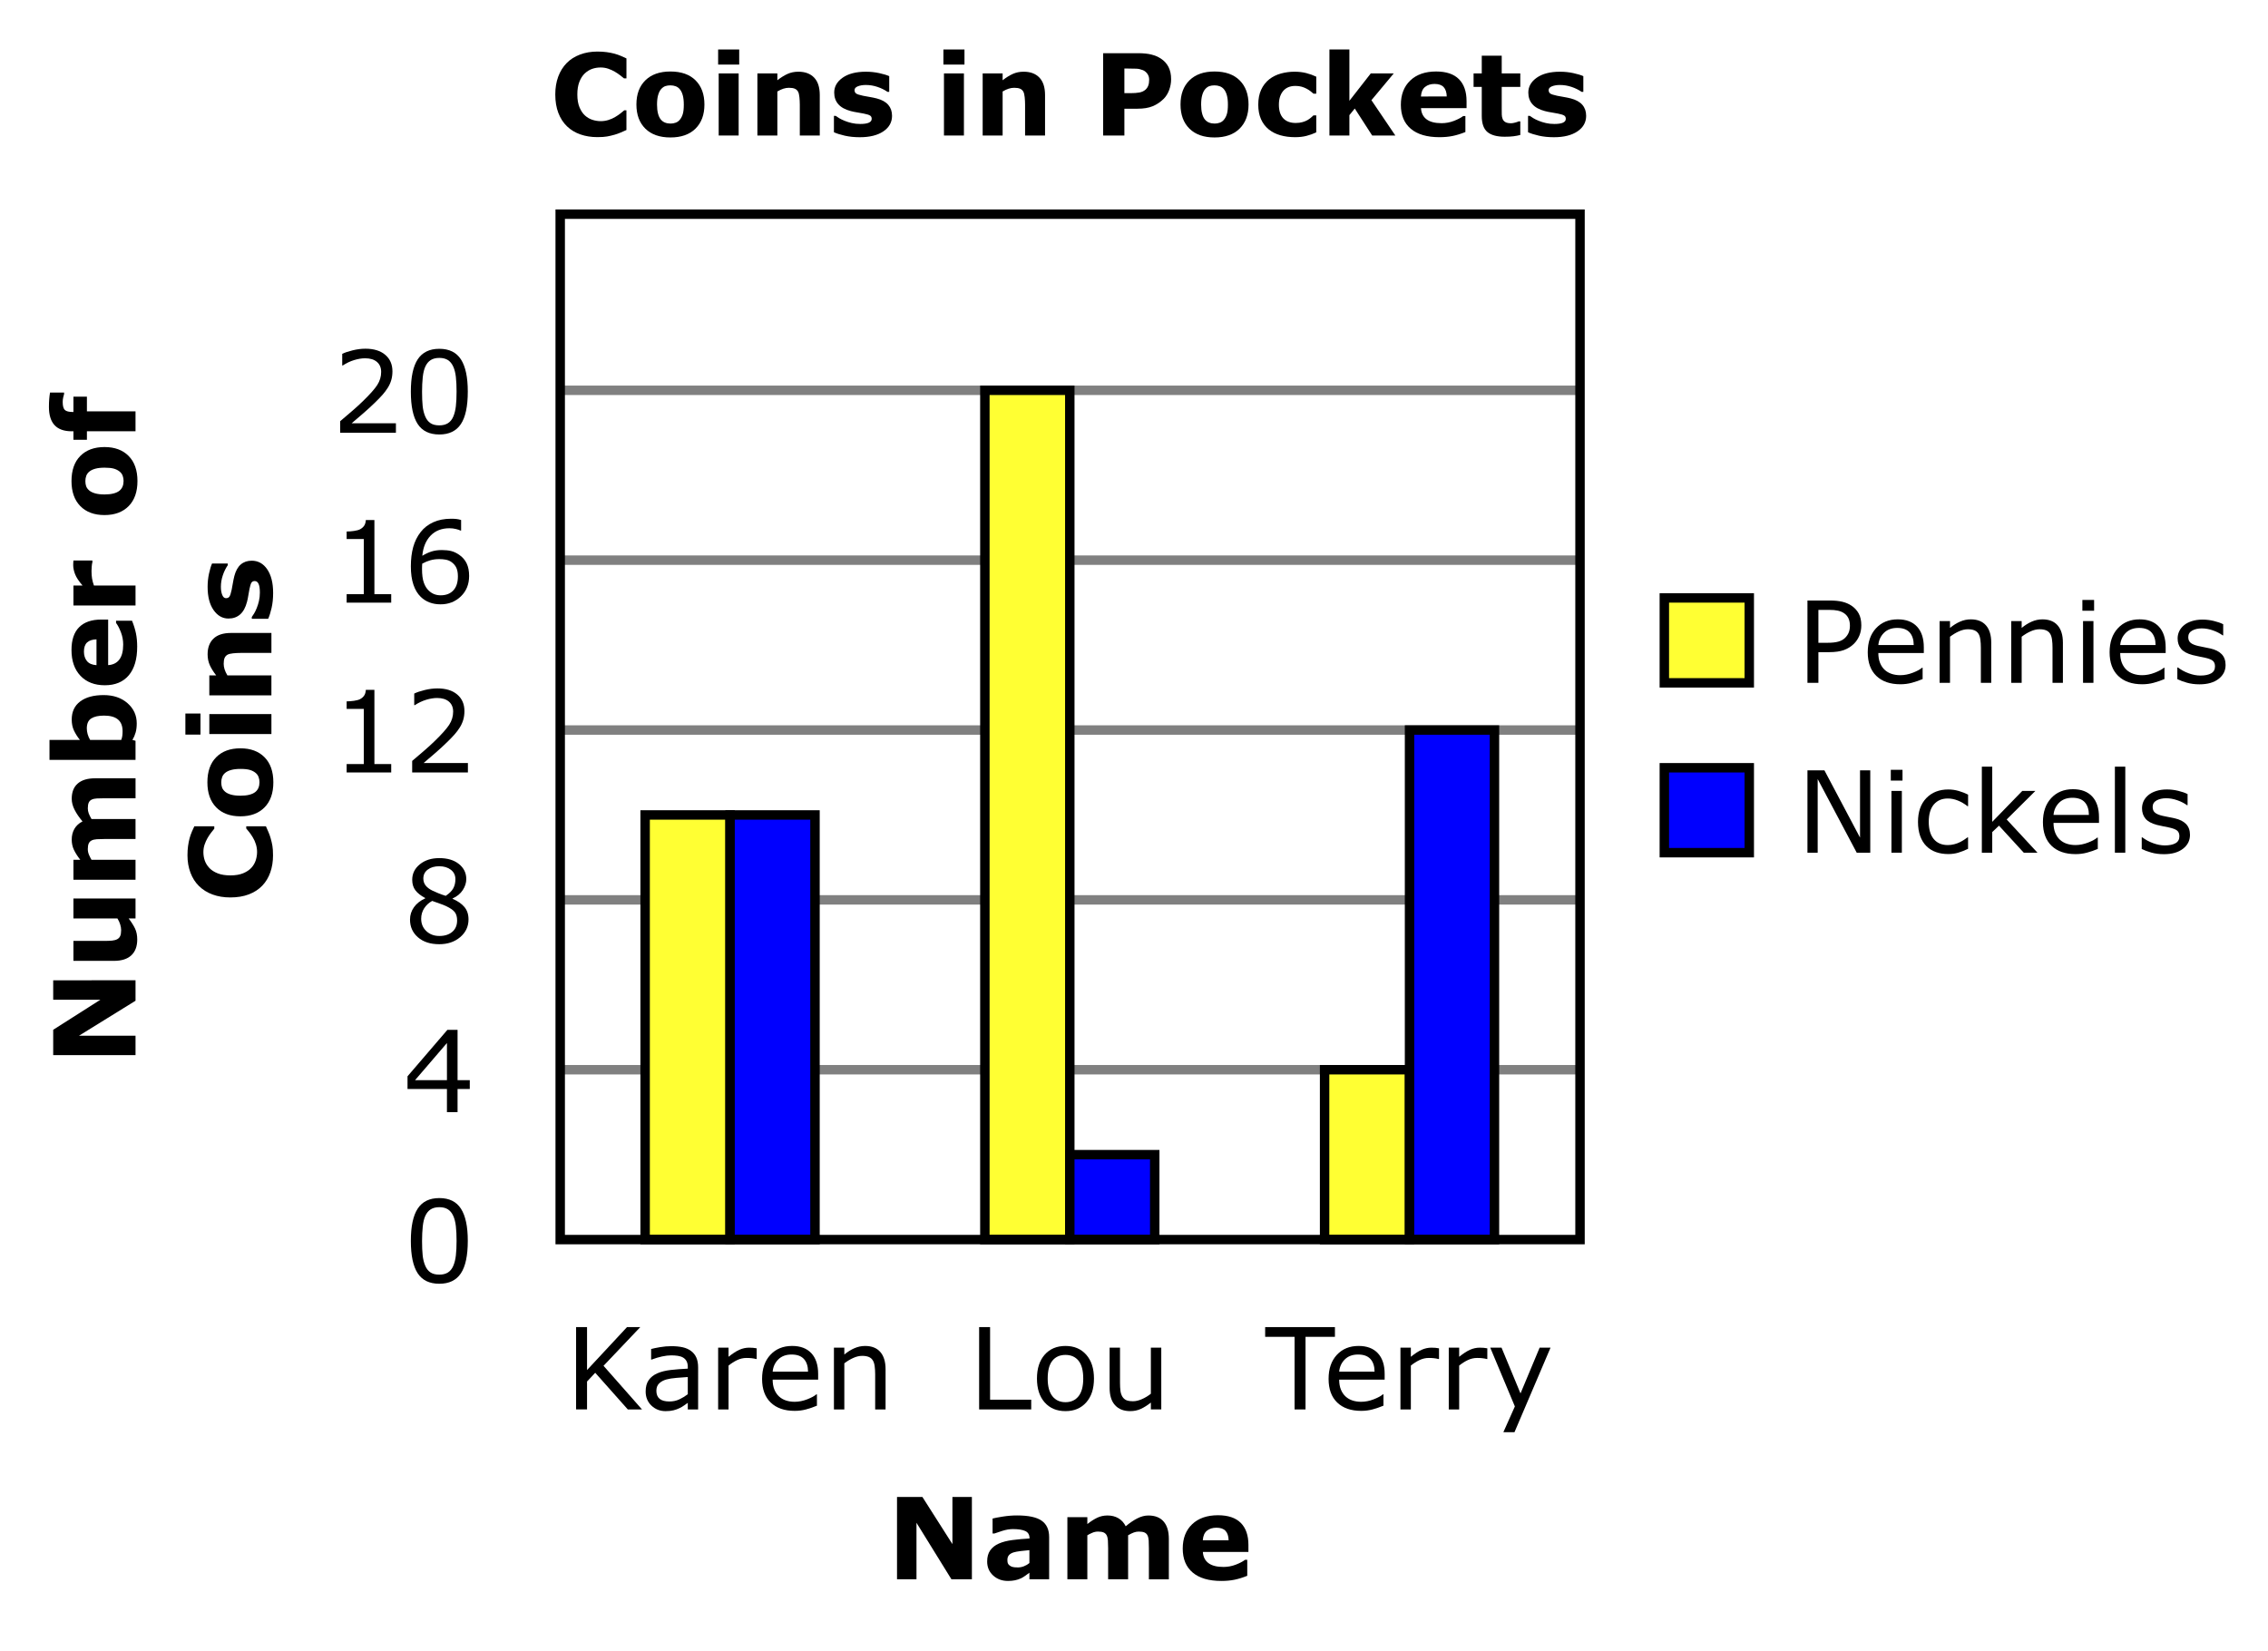 <?xml version="1.0" encoding="utf-8"?>
<!-- Generator: Adobe Illustrator 16.0.4, SVG Export Plug-In . SVG Version: 6.00 Build 0)  -->
<!DOCTYPE svg PUBLIC "-//W3C//DTD SVG 1.1//EN" "http://www.w3.org/Graphics/SVG/1.1/DTD/svg11.dtd">
<svg version="1.1" id="Layer_1" xmlns="http://www.w3.org/2000/svg" xmlns:xlink="http://www.w3.org/1999/xlink" x="0px" y="0px"
	 width="320.458px" height="233.346px" viewBox="0 0 320.458 233.346" enable-background="new 0 0 320.458 233.346"
	 xml:space="preserve">
<rect y="0" fill="#FFFFFF" width="320.458" height="233.346"/>
<line fill="none" stroke="#808080" stroke-width="1.333" x1="79.154" y1="151.157" x2="223.249" y2="151.157"/>
<line fill="none" stroke="#808080" stroke-width="1.333" x1="79.154" y1="127.156" x2="223.249" y2="127.156"/>
<line fill="none" stroke="#808080" stroke-width="1.333" x1="79.154" y1="103.156" x2="223.161" y2="103.156"/>
<line fill="none" stroke="#808080" stroke-width="1.333" x1="79.154" y1="79.153" x2="223.161" y2="79.153"/>
<line fill="none" stroke="#808080" stroke-width="1.333" x1="79.154" y1="55.152" x2="223.161" y2="55.152"/>
<g>
	<path d="M55.941,61.151h-7.876v-1.633c0.547-0.469,1.096-0.938,1.645-1.406c0.55-0.469,1.062-0.935,1.535-1.397
		c1.001-0.969,1.686-1.738,2.056-2.309c0.369-0.57,0.555-1.188,0.555-1.849c0-0.604-0.199-1.077-0.598-1.418
		c-0.398-0.342-0.955-0.512-1.669-0.512c-0.474,0-0.986,0.083-1.539,0.25c-0.552,0.166-1.091,0.422-1.617,0.766h-0.078v-1.641
		c0.37-0.184,0.863-0.351,1.48-0.5c0.617-0.151,1.215-0.228,1.793-0.228c1.193,0,2.128,0.287,2.806,0.863
		c0.677,0.575,1.016,1.355,1.016,2.34c0,0.442-0.057,0.855-0.168,1.238c-0.112,0.383-0.277,0.746-0.496,1.09
		c-0.203,0.323-0.441,0.642-0.715,0.953c-0.274,0.312-0.605,0.659-0.996,1.039c-0.558,0.547-1.133,1.077-1.728,1.59
		c-0.594,0.514-1.148,0.988-1.664,1.426h6.259L55.941,61.151L55.941,61.151z"/>
	<path d="M66.097,55.331c0,2.089-0.327,3.621-0.98,4.598c-0.653,0.978-1.668,1.465-3.043,1.465c-1.396,0-2.415-0.494-3.059-1.483
		s-0.965-2.512-0.965-4.562c0-2.066,0.325-3.595,0.977-4.582c0.652-0.987,1.667-1.479,3.047-1.479c1.396,0,2.415,0.501,3.059,1.504
		S66.097,53.304,66.097,55.331z M64.042,58.877c0.183-0.422,0.306-0.918,0.371-1.488s0.098-1.257,0.098-2.059
		c0-0.792-0.032-1.479-0.098-2.062s-0.191-1.078-0.379-1.483c-0.183-0.401-0.431-0.703-0.746-0.906s-0.72-0.305-1.215-0.305
		c-0.489,0-0.895,0.102-1.215,0.305c-0.32,0.203-0.574,0.51-0.762,0.922c-0.177,0.386-0.298,0.888-0.363,1.508
		s-0.098,1.3-0.098,2.039c0,0.812,0.028,1.492,0.086,2.039c0.058,0.547,0.18,1.036,0.367,1.469c0.172,0.406,0.415,0.718,0.73,0.931
		c0.315,0.214,0.733,0.319,1.254,0.319c0.489,0,0.896-0.102,1.219-0.305C63.614,59.597,63.866,59.29,64.042,58.877z"/>
	<path d="M55.277,85.152h-6.298v-1.188h2.422v-7.797h-2.422v-1.062c0.328,0,0.68-0.026,1.055-0.082
		c0.375-0.055,0.659-0.135,0.852-0.237c0.24-0.132,0.429-0.296,0.566-0.496c0.139-0.201,0.218-0.472,0.239-0.81h1.211v10.484h2.375
		V85.152z"/>
	<path d="M66.285,81.378c0,1.183-0.39,2.146-1.168,2.895c-0.778,0.748-1.733,1.121-2.863,1.121c-0.573,0-1.094-0.088-1.562-0.266
		c-0.469-0.177-0.883-0.439-1.242-0.789c-0.448-0.432-0.793-1.005-1.035-1.719s-0.363-1.573-0.363-2.578
		c0-1.031,0.11-1.945,0.332-2.742c0.221-0.797,0.574-1.505,1.059-2.125c0.458-0.589,1.05-1.049,1.773-1.379
		c0.724-0.331,1.567-0.496,2.531-0.496c0.308,0,0.565,0.013,0.773,0.039c0.208,0.025,0.419,0.072,0.633,0.141v1.492h-0.078
		c-0.146-0.078-0.366-0.152-0.66-0.223c-0.294-0.071-0.595-0.105-0.902-0.105c-1.12,0-2.013,0.351-2.68,1.051
		s-1.055,1.647-1.164,2.841c0.438-0.267,0.868-0.469,1.293-0.605c0.425-0.137,0.915-0.207,1.473-0.207
		c0.495,0,0.931,0.046,1.309,0.137c0.378,0.092,0.765,0.274,1.16,0.552c0.458,0.316,0.804,0.719,1.035,1.203
		C66.17,80.098,66.285,80.686,66.285,81.378z M64.699,81.441c0-0.483-0.071-0.886-0.215-1.203c-0.144-0.316-0.379-0.594-0.707-0.827
		c-0.239-0.167-0.505-0.276-0.797-0.328c-0.292-0.053-0.597-0.078-0.914-0.078c-0.442,0-0.854,0.052-1.234,0.156
		c-0.38,0.104-0.771,0.266-1.172,0.483c-0.011,0.114-0.019,0.227-0.023,0.332c-0.004,0.106-0.008,0.241-0.008,0.402
		c0,0.823,0.085,1.473,0.254,1.949c0.169,0.476,0.402,0.854,0.699,1.129c0.239,0.229,0.499,0.396,0.777,0.504
		c0.278,0.106,0.582,0.16,0.91,0.16c0.755,0,1.349-0.23,1.781-0.691C64.482,82.968,64.699,82.305,64.699,81.441z"/>
	<path d="M55.277,109.154h-6.298v-1.188h2.422v-7.798h-2.422v-1.062c0.328,0,0.68-0.026,1.055-0.082
		c0.375-0.055,0.659-0.134,0.852-0.237c0.24-0.13,0.429-0.295,0.566-0.496c0.139-0.2,0.218-0.471,0.239-0.81h1.211v10.485h2.375
		V109.154z"/>
	<path d="M66.113,109.154h-7.875v-1.633c0.547-0.469,1.095-0.938,1.645-1.405c0.55-0.469,1.062-0.937,1.535-1.398
		c1-0.97,1.685-1.739,2.055-2.31c0.37-0.571,0.555-1.187,0.555-1.849c0-0.604-0.199-1.076-0.598-1.418
		c-0.398-0.341-0.954-0.512-1.668-0.512c-0.474,0-0.987,0.084-1.539,0.25c-0.552,0.167-1.092,0.422-1.617,0.766h-0.078v-1.641
		c0.369-0.182,0.863-0.349,1.48-0.5c0.617-0.15,1.215-0.228,1.793-0.228c1.192,0,2.128,0.288,2.805,0.863
		c0.677,0.576,1.016,1.355,1.016,2.34c0,0.443-0.056,0.855-0.168,1.238c-0.112,0.383-0.277,0.746-0.496,1.09
		c-0.203,0.323-0.441,0.642-0.715,0.953c-0.274,0.312-0.605,0.659-0.996,1.04c-0.558,0.547-1.133,1.076-1.727,1.59
		c-0.594,0.513-1.148,0.988-1.664,1.426h6.258L66.113,109.154L66.113,109.154z"/>
	<path d="M66.199,129.913c0,1.005-0.392,1.841-1.176,2.508c-0.784,0.666-1.77,1-2.957,1c-1.261,0-2.265-0.326-3.012-0.978
		c-0.748-0.65-1.121-1.483-1.121-2.5c0-0.646,0.188-1.229,0.562-1.755c0.375-0.522,0.903-0.938,1.586-1.246v-0.047
		c-0.625-0.333-1.088-0.696-1.387-1.094c-0.3-0.396-0.449-0.891-0.449-1.484c0-0.875,0.359-1.604,1.078-2.188
		c0.719-0.583,1.633-0.875,2.742-0.875c1.161,0,2.089,0.279,2.781,0.836c0.692,0.558,1.039,1.266,1.039,2.125
		c0,0.526-0.164,1.043-0.492,1.551s-0.81,0.905-1.445,1.191v0.047c0.729,0.312,1.286,0.698,1.672,1.156
		C66.006,128.621,66.199,129.204,66.199,129.913z M64.589,130.061c0-0.479-0.105-0.862-0.316-1.151s-0.624-0.58-1.238-0.872
		c-0.245-0.114-0.513-0.222-0.805-0.32s-0.68-0.236-1.164-0.414c-0.469,0.256-0.845,0.603-1.129,1.04
		c-0.284,0.438-0.426,0.932-0.426,1.484c0,0.703,0.242,1.282,0.727,1.741c0.484,0.458,1.099,0.688,1.844,0.688
		c0.761,0,1.368-0.195,1.824-0.586C64.362,131.281,64.589,130.743,64.589,130.061z M64.347,124.232c0-0.557-0.215-1.001-0.645-1.332
		c-0.43-0.33-0.978-0.496-1.645-0.496c-0.656,0-1.194,0.156-1.613,0.47c-0.419,0.312-0.629,0.733-0.629,1.266
		c0,0.375,0.105,0.699,0.316,0.973c0.211,0.274,0.53,0.519,0.957,0.73c0.192,0.094,0.47,0.217,0.832,0.367
		c0.362,0.15,0.715,0.275,1.059,0.375c0.516-0.344,0.872-0.7,1.07-1.07C64.249,125.144,64.347,124.716,64.347,124.232z"/>
	<path d="M66.378,153.882h-1.727v3.273h-1.5v-3.273h-5.57v-1.797l5.633-6.562h1.438v7.109h1.727L66.378,153.882L66.378,153.882z
		 M63.152,152.632v-5.25l-4.508,5.25H63.152z"/>
	<path d="M66.097,175.336c0,2.089-0.327,3.621-0.98,4.598c-0.653,0.978-1.668,1.465-3.043,1.465c-1.396,0-2.415-0.493-3.059-1.483
		c-0.644-0.989-0.965-2.512-0.965-4.562c0-2.066,0.325-3.595,0.977-4.582c0.652-0.986,1.667-1.479,3.047-1.479
		c1.396,0,2.415,0.501,3.059,1.504S66.097,173.31,66.097,175.336z M64.042,178.883c0.183-0.422,0.306-0.918,0.371-1.488
		c0.065-0.569,0.098-1.257,0.098-2.059c0-0.792-0.032-1.479-0.098-2.062s-0.191-1.078-0.379-1.483
		c-0.183-0.401-0.431-0.703-0.746-0.906s-0.72-0.305-1.215-0.305c-0.489,0-0.895,0.102-1.215,0.305
		c-0.32,0.203-0.574,0.51-0.762,0.922c-0.177,0.386-0.298,0.888-0.363,1.508s-0.098,1.301-0.098,2.039
		c0,0.812,0.028,1.492,0.086,2.039c0.058,0.547,0.18,1.036,0.367,1.469c0.172,0.406,0.415,0.718,0.73,0.931
		c0.315,0.214,0.733,0.319,1.254,0.319c0.489,0,0.896-0.102,1.219-0.305C63.614,179.603,63.866,179.295,64.042,178.883z"/>
</g>
<g>
	<path d="M84.398,19.376c-0.865,0-1.663-0.127-2.395-0.383c-0.731-0.256-1.36-0.636-1.887-1.142
		c-0.526-0.505-0.934-1.135-1.223-1.891s-0.434-1.628-0.434-2.618c0-0.922,0.138-1.758,0.414-2.508s0.677-1.394,1.203-1.93
		c0.505-0.517,1.132-0.914,1.879-1.195c0.748-0.281,1.564-0.422,2.45-0.422c0.489,0,0.931,0.026,1.324,0.082
		c0.393,0.055,0.756,0.126,1.09,0.215c0.349,0.099,0.666,0.209,0.949,0.332c0.283,0.123,0.533,0.235,0.746,0.34v2.82H88.17
		c-0.146-0.124-0.33-0.272-0.551-0.443c-0.221-0.171-0.473-0.339-0.754-0.505c-0.287-0.166-0.597-0.306-0.93-0.42
		s-0.69-0.171-1.07-0.171c-0.422,0-0.823,0.065-1.203,0.198c-0.38,0.134-0.732,0.354-1.055,0.659
		c-0.308,0.296-0.556,0.688-0.747,1.178c-0.19,0.487-0.285,1.08-0.285,1.776c0,0.729,0.103,1.336,0.309,1.825
		c0.206,0.489,0.465,0.873,0.778,1.154c0.317,0.286,0.672,0.489,1.062,0.611c0.39,0.122,0.776,0.184,1.156,0.184
		c0.364,0,0.725-0.055,1.082-0.163c0.356-0.109,0.686-0.257,0.988-0.443c0.255-0.149,0.492-0.311,0.711-0.481
		c0.219-0.171,0.398-0.319,0.539-0.443h0.312v2.781c-0.292,0.13-0.57,0.252-0.836,0.367c-0.266,0.114-0.544,0.213-0.836,0.297
		c-0.38,0.108-0.737,0.192-1.07,0.25C85.44,19.347,84.981,19.376,84.398,19.376z"/>
	<path d="M99.532,14.767c0,1.442-0.42,2.58-1.262,3.41c-0.841,0.831-2.022,1.246-3.543,1.246s-2.702-0.416-3.543-1.246
		c-0.841-0.83-1.262-1.968-1.262-3.41c0-1.454,0.423-2.594,1.27-3.422c0.847-0.828,2.025-1.242,3.536-1.242
		c1.531,0,2.715,0.417,3.551,1.25C99.114,12.186,99.532,13.324,99.532,14.767z M96.071,16.899c0.182-0.224,0.319-0.493,0.41-0.809
		s0.137-0.751,0.137-1.309c0-0.517-0.047-0.948-0.141-1.298c-0.094-0.349-0.224-0.627-0.391-0.836
		c-0.167-0.213-0.367-0.363-0.602-0.453c-0.234-0.088-0.487-0.133-0.758-0.133s-0.512,0.037-0.723,0.109
		c-0.211,0.073-0.413,0.219-0.605,0.438c-0.172,0.203-0.309,0.482-0.41,0.836c-0.102,0.354-0.152,0.801-0.152,1.337
		c0,0.479,0.044,0.895,0.133,1.245c0.089,0.353,0.219,0.635,0.391,0.849c0.167,0.203,0.366,0.352,0.598,0.444
		c0.232,0.095,0.497,0.142,0.793,0.142c0.255,0,0.499-0.043,0.73-0.129C95.712,17.247,95.909,17.103,96.071,16.899z"/>
	<path d="M104.446,9.125h-2.977V6.993h2.977V9.125z M104.368,19.149h-2.82v-8.773h2.82V19.149z"/>
	<path d="M115.83,19.149h-2.821v-4.352c0-0.354-0.018-0.708-0.055-1.06c-0.036-0.352-0.099-0.609-0.188-0.776
		c-0.104-0.192-0.256-0.333-0.457-0.422c-0.2-0.088-0.48-0.133-0.84-0.133c-0.255,0-0.514,0.042-0.777,0.125
		c-0.263,0.083-0.548,0.216-0.855,0.397v6.219h-2.82v-8.773h2.82v0.969c0.499-0.391,0.979-0.69,1.439-0.898
		c0.461-0.208,0.972-0.312,1.533-0.312c0.947,0,1.687,0.276,2.22,0.828c0.534,0.552,0.801,1.378,0.801,2.477V19.149z"/>
	<path d="M126.041,16.368c0,0.905-0.406,1.637-1.219,2.19s-1.924,0.832-3.336,0.832c-0.781,0-1.489-0.073-2.125-0.219
		c-0.636-0.146-1.146-0.307-1.531-0.484v-2.312h0.258c0.141,0.099,0.304,0.207,0.488,0.324c0.184,0.116,0.446,0.243,0.785,0.379
		c0.292,0.12,0.622,0.223,0.992,0.309s0.766,0.129,1.188,0.129c0.553,0,0.961-0.061,1.227-0.184s0.398-0.303,0.398-0.543
		c0-0.214-0.078-0.369-0.234-0.465c-0.156-0.098-0.453-0.189-0.891-0.277c-0.208-0.047-0.491-0.098-0.848-0.152
		c-0.357-0.054-0.681-0.121-0.973-0.198c-0.797-0.208-1.388-0.533-1.773-0.974c-0.386-0.439-0.578-0.989-0.578-1.645
		c0-0.845,0.399-1.545,1.199-2.105c0.8-0.56,1.892-0.84,3.277-0.84c0.656,0,1.285,0.066,1.887,0.199s1.072,0.274,1.41,0.426v2.219
		H125.4c-0.416-0.286-0.892-0.52-1.426-0.699c-0.533-0.18-1.074-0.27-1.621-0.27c-0.453,0-0.835,0.062-1.145,0.188
		c-0.31,0.126-0.465,0.302-0.465,0.53c0,0.208,0.07,0.367,0.211,0.478c0.141,0.109,0.472,0.219,0.992,0.328
		c0.287,0.058,0.596,0.112,0.926,0.168c0.331,0.055,0.663,0.124,0.996,0.207c0.74,0.192,1.287,0.497,1.641,0.91
		C125.864,15.231,126.041,15.748,126.041,16.368z"/>
	<path d="M136.276,9.125h-2.977V6.993h2.977V9.125z M136.198,19.149h-2.82v-8.773h2.82V19.149z"/>
	<path d="M147.66,19.149h-2.821v-4.352c0-0.354-0.018-0.708-0.055-1.06c-0.036-0.352-0.099-0.609-0.188-0.776
		c-0.104-0.192-0.256-0.333-0.457-0.422c-0.2-0.088-0.48-0.133-0.84-0.133c-0.255,0-0.514,0.042-0.777,0.125
		s-0.548,0.216-0.855,0.397v6.219h-2.82v-8.773h2.82v0.969c0.499-0.391,0.979-0.69,1.439-0.898c0.461-0.208,0.972-0.312,1.533-0.312
		c0.947,0,1.687,0.276,2.22,0.828c0.534,0.552,0.801,1.378,0.801,2.477V19.149L147.66,19.149z"/>
	<path d="M165.473,11.188c0,0.521-0.092,1.03-0.273,1.527c-0.183,0.498-0.443,0.916-0.781,1.254c-0.463,0.458-0.98,0.805-1.551,1.04
		c-0.572,0.235-1.279,0.352-2.13,0.352h-1.867v3.789h-3V7.516h4.938c0.74,0,1.363,0.064,1.871,0.191s0.957,0.318,1.348,0.574
		c0.471,0.307,0.827,0.7,1.075,1.18C165.349,9.941,165.473,10.516,165.473,11.188z M162.372,11.255c0-0.328-0.088-0.609-0.267-0.846
		c-0.177-0.236-0.383-0.401-0.617-0.495c-0.312-0.125-0.616-0.193-0.914-0.207s-0.692-0.021-1.188-0.021h-0.516v3.478h0.859
		c0.511,0,0.932-0.031,1.262-0.094c0.331-0.062,0.608-0.187,0.832-0.373c0.193-0.167,0.332-0.365,0.418-0.598
		C162.329,11.87,162.372,11.587,162.372,11.255z"/>
	<path d="M176.413,14.767c0,1.442-0.422,2.58-1.264,3.41c-0.841,0.831-2.021,1.246-3.543,1.246s-2.702-0.416-3.543-1.246
		s-1.262-1.968-1.262-3.41c0-1.454,0.423-2.594,1.27-3.422c0.848-0.828,2.024-1.242,3.535-1.242c1.531,0,2.715,0.417,3.551,1.25
		C175.995,12.186,176.413,13.324,176.413,14.767z M172.95,16.899c0.184-0.224,0.319-0.493,0.41-0.809
		c0.092-0.315,0.137-0.751,0.137-1.309c0-0.517-0.047-0.948-0.141-1.298c-0.094-0.349-0.225-0.627-0.391-0.836
		c-0.166-0.213-0.367-0.363-0.603-0.453c-0.233-0.088-0.485-0.133-0.758-0.133c-0.271,0-0.513,0.037-0.724,0.109
		c-0.211,0.073-0.412,0.219-0.604,0.438c-0.172,0.203-0.31,0.482-0.409,0.836c-0.103,0.354-0.152,0.801-0.152,1.337
		c0,0.479,0.043,0.895,0.133,1.245c0.089,0.352,0.219,0.635,0.391,0.849c0.167,0.203,0.366,0.352,0.598,0.444
		c0.232,0.095,0.496,0.142,0.793,0.142c0.256,0,0.5-0.043,0.73-0.129C172.592,17.247,172.79,17.103,172.95,16.899z"/>
	<path d="M182.997,19.384c-0.766,0-1.465-0.091-2.098-0.273c-0.633-0.182-1.184-0.463-1.652-0.844
		c-0.463-0.38-0.822-0.858-1.078-1.438c-0.254-0.579-0.383-1.255-0.383-2.031c0-0.818,0.137-1.524,0.41-2.118
		s0.655-1.086,1.145-1.477c0.475-0.37,1.021-0.642,1.642-0.812s1.265-0.258,1.931-0.258c0.6,0,1.15,0.065,1.655,0.195
		c0.507,0.13,0.978,0.3,1.414,0.508v2.397h-0.397c-0.108-0.094-0.239-0.202-0.394-0.327c-0.153-0.125-0.343-0.247-0.565-0.367
		c-0.213-0.114-0.447-0.209-0.703-0.285c-0.254-0.075-0.551-0.113-0.889-0.113c-0.748,0-1.324,0.238-1.729,0.715
		c-0.404,0.478-0.604,1.124-0.604,1.942c0,0.844,0.207,1.484,0.619,1.922c0.414,0.438,1,0.656,1.76,0.656
		c0.354,0,0.672-0.041,0.955-0.121s0.521-0.176,0.707-0.285c0.176-0.104,0.332-0.213,0.469-0.328
		c0.135-0.115,0.26-0.227,0.373-0.336h0.397v2.398c-0.442,0.208-0.903,0.374-1.387,0.496
		C184.113,19.323,183.581,19.384,182.997,19.384z"/>
	<path d="M197.155,19.149h-3.273l-2.459-3.814l-0.76,0.935v2.88h-2.82V6.993h2.82v7.251l3.021-3.868h3.245l-3.153,3.781
		L197.155,19.149z"/>
	<path d="M207.217,15.282h-6.438c0.042,0.688,0.304,1.213,0.785,1.577c0.481,0.365,1.19,0.548,2.129,0.548
		c0.595,0,1.17-0.107,1.728-0.32s0.998-0.443,1.32-0.688h0.312v2.259c-0.637,0.255-1.235,0.439-1.799,0.555
		c-0.562,0.115-1.185,0.172-1.866,0.172c-1.761,0-3.109-0.396-4.048-1.188c-0.938-0.792-1.405-1.919-1.405-3.383
		c0-1.447,0.444-2.595,1.332-3.441s2.104-1.271,3.651-1.271c1.429,0,2.5,0.361,3.22,1.082c0.719,0.723,1.079,1.759,1.079,3.114
		V15.282L207.217,15.282z M204.418,13.633c-0.016-0.588-0.16-1.031-0.438-1.328c-0.275-0.297-0.705-0.445-1.289-0.445
		c-0.541,0-0.986,0.142-1.336,0.423c-0.35,0.28-0.544,0.731-0.586,1.352L204.418,13.633L204.418,13.633z"/>
	<path d="M214.811,19.073c-0.303,0.077-0.622,0.139-0.961,0.183c-0.338,0.044-0.752,0.065-1.242,0.065
		c-1.094,0-1.906-0.221-2.441-0.663c-0.533-0.443-0.801-1.201-0.801-2.273v-4.102h-1.156v-1.906h1.156V7.868h2.82v2.508h2.625v1.906
		h-2.625v3.113c0,0.309,0.003,0.577,0.008,0.807c0.006,0.229,0.047,0.436,0.125,0.617c0.072,0.184,0.201,0.327,0.387,0.435
		c0.184,0.106,0.453,0.161,0.806,0.161c0.146,0,0.336-0.031,0.571-0.095c0.236-0.062,0.401-0.119,0.496-0.172h0.232V19.073
		L214.811,19.073z"/>
	<path d="M224.116,16.368c0,0.905-0.406,1.637-1.219,2.19s-1.924,0.832-3.336,0.832c-0.781,0-1.489-0.073-2.125-0.219
		c-0.637-0.146-1.146-0.307-1.531-0.484v-2.312h0.258c0.142,0.099,0.305,0.207,0.488,0.324c0.184,0.116,0.446,0.243,0.785,0.379
		c0.292,0.12,0.622,0.223,0.992,0.309c0.369,0.086,0.766,0.129,1.188,0.129c0.553,0,0.961-0.061,1.227-0.184
		c0.267-0.123,0.398-0.303,0.398-0.543c0-0.214-0.078-0.369-0.234-0.465c-0.155-0.098-0.452-0.189-0.891-0.277
		c-0.207-0.047-0.49-0.098-0.848-0.152c-0.357-0.054-0.682-0.121-0.973-0.198c-0.797-0.208-1.389-0.533-1.773-0.974
		c-0.386-0.439-0.578-0.989-0.578-1.645c0-0.845,0.398-1.545,1.199-2.105c0.8-0.56,1.893-0.84,3.277-0.84
		c0.656,0,1.285,0.066,1.887,0.199s1.072,0.274,1.41,0.426v2.219h-0.242c-0.416-0.286-0.893-0.52-1.426-0.699
		s-1.074-0.27-1.621-0.27c-0.453,0-0.836,0.062-1.145,0.188c-0.311,0.126-0.466,0.302-0.466,0.53c0,0.208,0.07,0.367,0.211,0.478
		c0.142,0.109,0.472,0.219,0.992,0.328c0.287,0.058,0.597,0.112,0.926,0.168c0.331,0.055,0.663,0.124,0.996,0.207
		c0.74,0.192,1.287,0.497,1.642,0.91C223.939,15.231,224.116,15.748,224.116,16.368z"/>
</g>
<g>
	<path d="M137.325,223.16h-2.892l-4.938-7.985v7.985h-2.75v-11.634h3.586l4.242,6.664v-6.664h2.751L137.325,223.16L137.325,223.16z"
		/>
	<path d="M145.45,222.23c-0.15,0.115-0.338,0.252-0.562,0.414c-0.224,0.162-0.435,0.289-0.633,0.383
		c-0.275,0.125-0.562,0.218-0.859,0.277c-0.297,0.061-0.622,0.09-0.977,0.09c-0.833,0-1.531-0.258-2.094-0.772
		c-0.563-0.516-0.844-1.174-0.844-1.978c0-0.641,0.144-1.164,0.43-1.569c0.286-0.406,0.692-0.728,1.219-0.962
		c0.521-0.233,1.167-0.4,1.938-0.5c0.771-0.099,1.57-0.172,2.398-0.219v-0.047c0-0.484-0.197-0.819-0.594-1.004
		c-0.396-0.185-0.979-0.277-1.75-0.277c-0.464,0-0.958,0.082-1.484,0.246c-0.526,0.164-0.903,0.291-1.133,0.379h-0.258v-2.116
		c0.297-0.078,0.78-0.171,1.449-0.277c0.669-0.106,1.34-0.16,2.012-0.16c1.6,0,2.754,0.246,3.465,0.738s1.066,1.265,1.066,2.315
		v5.97h-2.789V222.23L145.45,222.23z M145.45,220.865v-1.822c-0.38,0.031-0.791,0.074-1.234,0.128
		c-0.442,0.054-0.778,0.118-1.008,0.19c-0.281,0.089-0.496,0.218-0.645,0.386c-0.148,0.169-0.223,0.391-0.223,0.666
		c0,0.182,0.016,0.33,0.047,0.443c0.031,0.114,0.109,0.224,0.234,0.327c0.12,0.104,0.263,0.181,0.43,0.229s0.427,0.073,0.781,0.073
		c0.281,0,0.566-0.057,0.855-0.171C144.976,221.202,145.231,221.052,145.45,220.865z"/>
	<path d="M159.396,216.94v6.22h-2.821v-4.384c0-0.427-0.01-0.791-0.031-1.09s-0.078-0.543-0.172-0.729
		c-0.094-0.188-0.235-0.324-0.426-0.41c-0.189-0.086-0.457-0.129-0.801-0.129c-0.275,0-0.544,0.056-0.805,0.168
		c-0.261,0.112-0.495,0.229-0.703,0.354v6.22h-2.82v-8.774h2.82v0.969c0.484-0.38,0.947-0.677,1.39-0.891
		c0.441-0.213,0.931-0.32,1.467-0.32c0.577,0,1.087,0.129,1.529,0.387c0.442,0.259,0.788,0.638,1.037,1.138
		c0.562-0.475,1.108-0.847,1.639-1.117c0.53-0.271,1.051-0.406,1.561-0.406c0.945,0,1.664,0.284,2.156,0.853
		c0.492,0.567,0.737,1.386,0.737,2.453v5.711h-2.819v-4.384c0-0.433-0.01-0.797-0.027-1.094c-0.02-0.297-0.074-0.539-0.168-0.727
		c-0.09-0.188-0.229-0.324-0.422-0.41s-0.465-0.129-0.812-0.129c-0.234,0-0.464,0.041-0.688,0.121
		C159.992,216.619,159.718,216.753,159.396,216.94z"/>
	<path d="M176.397,219.292h-6.438c0.041,0.688,0.304,1.213,0.785,1.578c0.48,0.364,1.19,0.547,2.129,0.547
		c0.594,0,1.17-0.107,1.727-0.32c0.559-0.213,0.998-0.443,1.32-0.688h0.312v2.258c-0.636,0.255-1.234,0.439-1.798,0.555
		s-1.185,0.172-1.867,0.172c-1.761,0-3.108-0.396-4.047-1.188s-1.405-1.919-1.405-3.383c0-1.448,0.443-2.596,1.331-3.442
		c0.888-0.846,2.104-1.271,3.652-1.271c1.428,0,2.5,0.361,3.219,1.082c0.72,0.723,1.079,1.76,1.079,3.114V219.292L176.397,219.292z
		 M173.599,217.644c-0.017-0.588-0.161-1.031-0.438-1.328c-0.274-0.297-0.705-0.444-1.289-0.444c-0.541,0-0.986,0.141-1.336,0.422
		c-0.349,0.281-0.543,0.731-0.586,1.352L173.599,217.644L173.599,217.644z"/>
</g>
<g>
	<path d="M19.149,138.518v2.892l-7.984,4.938h7.984v2.75H7.516v-3.586l6.664-4.242H7.516v-2.75L19.149,138.518L19.149,138.518z"/>
	<path d="M19.149,126.963v2.82H18.18c0.396,0.521,0.697,0.997,0.902,1.428c0.206,0.432,0.309,0.946,0.309,1.545
		c0,0.967-0.278,1.712-0.836,2.235c-0.557,0.522-1.38,0.783-2.469,0.783h-5.711v-2.819h4.352c0.442,0,0.812-0.016,1.105-0.043
		c0.294-0.029,0.538-0.096,0.73-0.199c0.193-0.099,0.334-0.249,0.422-0.449c0.089-0.201,0.133-0.48,0.133-0.84
		c0-0.239-0.044-0.505-0.133-0.797c-0.088-0.292-0.219-0.573-0.391-0.844h-6.219v-2.82H19.149z"/>
	<path d="M12.93,115.735h6.219v2.82h-4.383c-0.427,0-0.79,0.011-1.09,0.031c-0.3,0.021-0.543,0.078-0.73,0.172
		s-0.324,0.236-0.41,0.426c-0.086,0.19-0.129,0.457-0.129,0.801c0,0.276,0.056,0.544,0.168,0.806c0.112,0.26,0.23,0.495,0.355,0.703
		h6.219v2.819h-8.773v-2.819h0.969c-0.38-0.484-0.677-0.947-0.891-1.39c-0.214-0.441-0.32-0.931-0.32-1.467
		c0-0.578,0.129-1.087,0.387-1.53c0.258-0.441,0.637-0.788,1.137-1.038c-0.474-0.562-0.847-1.107-1.117-1.638
		c-0.271-0.531-0.406-1.051-0.406-1.561c0-0.946,0.284-1.666,0.852-2.157c0.567-0.491,1.386-0.737,2.453-0.737h5.711v2.821h-4.383
		c-0.433,0-0.797,0.009-1.094,0.027c-0.297,0.018-0.539,0.073-0.727,0.168c-0.188,0.088-0.324,0.229-0.41,0.422
		c-0.086,0.192-0.129,0.463-0.129,0.812c0,0.234,0.04,0.463,0.121,0.688C12.61,115.139,12.743,115.413,12.93,115.735z"/>
	<path d="M14.641,98.219c1.38,0,2.506,0.381,3.375,1.143c0.87,0.763,1.305,1.714,1.305,2.853c0,0.489-0.052,0.918-0.156,1.288
		s-0.255,0.721-0.453,1.054l0.438,0.117v2.703H6.993v-2.82h4.297c-0.344-0.432-0.622-0.873-0.836-1.323
		c-0.214-0.449-0.32-0.969-0.32-1.557c0-1.108,0.399-1.961,1.199-2.56C12.133,98.517,13.235,98.219,14.641,98.219z M14.7,101.118
		c-0.78,0-1.381,0.133-1.802,0.397c-0.421,0.266-0.632,0.738-0.632,1.418c0,0.266,0.04,0.538,0.121,0.818
		c0.08,0.281,0.196,0.548,0.347,0.803h4.399c0.073-0.203,0.123-0.395,0.148-0.577c0.026-0.182,0.039-0.399,0.039-0.654
		c0-0.743-0.218-1.297-0.655-1.66C16.229,101.3,15.574,101.118,14.7,101.118z"/>
	<path d="M15.282,87.547v6.438c0.688-0.042,1.214-0.304,1.578-0.784c0.365-0.482,0.547-1.192,0.547-2.13
		c0-0.594-0.106-1.169-0.32-1.727c-0.213-0.557-0.442-0.997-0.688-1.32v-0.312h2.258c0.256,0.636,0.44,1.233,0.555,1.797
		c0.115,0.562,0.172,1.185,0.172,1.867c0,1.761-0.396,3.109-1.188,4.047c-0.791,0.938-1.919,1.406-3.383,1.406
		c-1.448,0-2.595-0.444-3.441-1.332c-0.846-0.889-1.27-2.105-1.27-3.653c0-1.427,0.36-2.5,1.082-3.219
		c0.722-0.719,1.759-1.078,3.113-1.078H15.282z M13.633,90.344c-0.589,0.016-1.031,0.162-1.328,0.438
		c-0.297,0.275-0.445,0.706-0.445,1.288c0,0.543,0.141,0.987,0.422,1.337c0.281,0.349,0.731,0.544,1.352,0.586L13.633,90.344
		L13.633,90.344z"/>
	<path d="M13.055,79.202v0.25c-0.042,0.12-0.073,0.312-0.094,0.576c-0.021,0.266-0.031,0.486-0.031,0.663
		c0,0.4,0.026,0.753,0.078,1.061c0.052,0.307,0.141,0.637,0.266,0.99h5.875v2.819h-8.773v-2.819h1.289
		c-0.531-0.619-0.884-1.157-1.059-1.614c-0.175-0.458-0.262-0.878-0.262-1.263c0-0.1,0.003-0.21,0.008-0.335
		s0.013-0.234,0.023-0.328H13.055z"/>
	<path d="M14.766,63.17c1.442,0,2.58,0.42,3.41,1.262c0.831,0.841,1.246,2.022,1.246,3.543c0,1.521-0.415,2.702-1.246,3.543
		c-0.83,0.841-1.968,1.263-3.41,1.263c-1.453,0-2.594-0.424-3.422-1.271c-0.828-0.847-1.242-2.025-1.242-3.536
		c0-1.531,0.417-2.715,1.25-3.551S13.324,63.17,14.766,63.17z M16.899,66.631c-0.224-0.182-0.493-0.319-0.809-0.41
		c-0.315-0.091-0.751-0.137-1.309-0.137c-0.516,0-0.948,0.047-1.297,0.141s-0.628,0.225-0.836,0.392
		c-0.214,0.167-0.364,0.366-0.453,0.602c-0.089,0.235-0.133,0.487-0.133,0.758c0,0.271,0.036,0.512,0.109,0.724
		c0.073,0.211,0.219,0.412,0.438,0.604c0.203,0.172,0.481,0.309,0.836,0.41c0.355,0.101,0.8,0.152,1.336,0.152
		c0.479,0,0.895-0.044,1.246-0.134c0.352-0.089,0.634-0.219,0.848-0.391c0.203-0.167,0.352-0.366,0.445-0.598
		c0.094-0.232,0.141-0.497,0.141-0.793c0-0.256-0.043-0.499-0.129-0.73C17.247,66.99,17.102,66.793,16.899,66.631z"/>
	<path d="M9.055,55.467v0.21c-0.037,0.125-0.078,0.287-0.125,0.487c-0.047,0.2-0.07,0.415-0.07,0.643
		c0,0.55,0.099,0.923,0.297,1.118c0.197,0.195,0.581,0.292,1.148,0.292h0.07v-2.165h1.906v2.071h6.867v2.819h-6.867v1.203h-1.906
		v-1.203h-0.242c-1.073,0-1.878-0.284-2.414-0.854c-0.537-0.57-0.805-1.435-0.805-2.59c0-0.417,0.014-0.794,0.043-1.133
		c0.028-0.339,0.066-0.639,0.113-0.898H9.055z"/>
	<path d="M38.577,120.872c0,0.864-0.127,1.663-0.383,2.395c-0.255,0.731-0.635,1.36-1.141,1.887
		c-0.505,0.526-1.135,0.935-1.891,1.224c-0.755,0.289-1.628,0.434-2.617,0.434c-0.922,0-1.758-0.138-2.508-0.414
		c-0.75-0.275-1.394-0.677-1.93-1.203c-0.516-0.505-0.914-1.132-1.195-1.879c-0.281-0.748-0.422-1.563-0.422-2.449
		c0-0.489,0.027-0.932,0.082-1.324c0.055-0.394,0.126-0.756,0.215-1.09c0.099-0.35,0.209-0.666,0.332-0.949
		c0.122-0.284,0.235-0.533,0.34-0.746h2.82v0.344c-0.124,0.146-0.272,0.33-0.443,0.551c-0.171,0.222-0.339,0.474-0.505,0.755
		c-0.166,0.286-0.306,0.597-0.42,0.93c-0.114,0.333-0.171,0.689-0.171,1.07c0,0.422,0.066,0.822,0.198,1.202
		c0.133,0.381,0.353,0.732,0.659,1.056c0.296,0.308,0.688,0.556,1.178,0.747c0.488,0.189,1.081,0.284,1.777,0.284
		c0.728,0,1.336-0.103,1.824-0.309c0.489-0.206,0.873-0.465,1.154-0.778c0.285-0.316,0.49-0.672,0.612-1.062
		s0.183-0.776,0.183-1.156c0-0.364-0.054-0.725-0.163-1.082c-0.108-0.355-0.257-0.686-0.443-0.988
		c-0.15-0.255-0.311-0.491-0.481-0.711c-0.17-0.219-0.319-0.397-0.443-0.539v-0.312h2.781c0.131,0.292,0.253,0.57,0.367,0.836
		c0.115,0.266,0.214,0.544,0.297,0.836c0.109,0.38,0.193,0.737,0.25,1.07C38.548,119.831,38.577,120.289,38.577,120.872z"/>
	<path d="M33.967,105.74c1.442,0,2.58,0.42,3.41,1.262c0.831,0.841,1.246,2.021,1.246,3.543c0,1.521-0.415,2.702-1.246,3.543
		c-0.83,0.841-1.968,1.262-3.41,1.262c-1.453,0-2.594-0.423-3.422-1.27c-0.828-0.848-1.242-2.025-1.242-3.536
		c0-1.531,0.417-2.715,1.25-3.551S32.525,105.74,33.967,105.74z M36.1,109.2c-0.224-0.183-0.493-0.319-0.809-0.41
		c-0.315-0.091-0.751-0.138-1.309-0.138c-0.516,0-0.948,0.048-1.297,0.142s-0.628,0.224-0.836,0.391
		c-0.214,0.167-0.364,0.367-0.453,0.603c-0.089,0.234-0.133,0.486-0.133,0.758c0,0.271,0.036,0.512,0.109,0.723
		c0.073,0.211,0.219,0.413,0.438,0.605c0.203,0.172,0.481,0.309,0.836,0.41c0.355,0.101,0.8,0.151,1.336,0.151
		c0.479,0,0.895-0.044,1.246-0.133c0.352-0.089,0.634-0.219,0.848-0.391c0.203-0.167,0.352-0.366,0.445-0.599
		c0.094-0.231,0.141-0.497,0.141-0.793c0-0.255-0.043-0.499-0.129-0.729C36.448,109.558,36.303,109.361,36.1,109.2z"/>
	<path d="M28.327,100.825v2.977h-2.133v-2.977H28.327z M38.35,100.903v2.82h-8.773v-2.82H38.35z"/>
	<path d="M38.35,89.441v2.82h-4.352c-0.354,0-0.707,0.02-1.059,0.055c-0.352,0.037-0.61,0.1-0.777,0.188
		c-0.192,0.104-0.333,0.257-0.422,0.457c-0.089,0.201-0.133,0.479-0.133,0.84c0,0.255,0.042,0.515,0.125,0.777
		s0.216,0.548,0.398,0.855h6.219v2.82h-8.773v-2.82h0.969c-0.391-0.5-0.69-0.979-0.898-1.439c-0.208-0.46-0.312-0.972-0.312-1.533
		c0-0.947,0.276-1.688,0.828-2.22c0.552-0.533,1.378-0.801,2.477-0.801H38.35z"/>
	<path d="M35.569,79.229c0.906,0,1.637,0.406,2.191,1.22c0.554,0.812,0.832,1.925,0.832,3.336c0,0.78-0.072,1.488-0.219,2.125
		c-0.146,0.635-0.307,1.146-0.484,1.53h-2.312v-0.258c0.099-0.141,0.207-0.303,0.324-0.488c0.117-0.185,0.244-0.446,0.379-0.784
		c0.12-0.292,0.223-0.623,0.309-0.992c0.086-0.37,0.129-0.767,0.129-1.188c0-0.552-0.061-0.961-0.184-1.227
		c-0.122-0.267-0.303-0.398-0.543-0.398c-0.214,0-0.368,0.078-0.465,0.234c-0.097,0.156-0.188,0.453-0.277,0.891
		c-0.047,0.208-0.098,0.491-0.152,0.849c-0.055,0.355-0.121,0.681-0.199,0.973c-0.208,0.797-0.532,1.388-0.973,1.773
		c-0.441,0.385-0.988,0.577-1.645,0.577c-0.844,0-1.546-0.399-2.105-1.198c-0.56-0.801-0.84-1.893-0.84-3.278
		c0-0.656,0.066-1.285,0.199-1.887c0.133-0.603,0.274-1.071,0.426-1.41h2.219v0.242c-0.286,0.417-0.52,0.892-0.699,1.426
		c-0.18,0.534-0.27,1.074-0.27,1.621c0,0.454,0.062,0.835,0.188,1.145c0.125,0.311,0.302,0.465,0.531,0.465
		c0.208,0,0.367-0.069,0.477-0.211c0.11-0.141,0.219-0.472,0.328-0.991c0.058-0.287,0.113-0.596,0.168-0.927
		c0.055-0.331,0.124-0.663,0.207-0.996c0.192-0.738,0.496-1.285,0.91-1.641C34.432,79.407,34.949,79.229,35.569,79.229z"/>
</g>
<rect x="187.159" y="151.157" fill="#FFFF33" stroke="#000000" stroke-width="1.333" width="12.002" height="24.001"/>
<rect x="139.157" y="55.152" fill="#FFFF33" stroke="#000000" stroke-width="1.333" width="12" height="120.007"/>
<rect x="91.154" y="115.156" fill="#FFFF33" stroke="#000000" stroke-width="1.333" width="12" height="60.003"/>
<rect x="199.161" y="103.156" fill="#0000FF" stroke="#000000" stroke-width="1.333" width="12" height="72.003"/>
<rect x="151.157" y="163.158" fill="#0000FF" stroke="#000000" stroke-width="1.333" width="12.001" height="12"/>
<rect x="103.155" y="115.156" fill="#0000FF" stroke="#000000" stroke-width="1.333" width="12.001" height="60.003"/>
<g>
	<path d="M90.712,199.159h-2.008l-4.602-5.181l-1.156,1.235v3.945h-1.547v-11.634h1.547v6.07l5.649-6.07h1.875l-5.195,5.47
		L90.712,199.159z"/>
	<path d="M98.641,199.159h-1.46v-0.931c-0.13,0.088-0.306,0.212-0.527,0.371c-0.222,0.159-0.437,0.285-0.645,0.379
		c-0.245,0.12-0.526,0.221-0.844,0.302c-0.317,0.08-0.69,0.12-1.117,0.12c-0.786,0-1.453-0.26-2-0.78
		c-0.547-0.521-0.82-1.186-0.82-1.992c0-0.662,0.142-1.197,0.426-1.605c0.284-0.408,0.689-0.729,1.215-0.965
		c0.531-0.233,1.169-0.393,1.914-0.477c0.745-0.083,1.544-0.146,2.399-0.188v-0.227c0-0.333-0.059-0.609-0.176-0.828
		c-0.117-0.219-0.285-0.392-0.504-0.517c-0.208-0.119-0.458-0.199-0.75-0.241s-0.597-0.062-0.915-0.062
		c-0.385,0-0.815,0.051-1.289,0.152c-0.474,0.102-0.963,0.249-1.469,0.44h-0.078v-1.491c0.287-0.078,0.701-0.164,1.242-0.259
		c0.542-0.094,1.076-0.141,1.602-0.141c0.615,0,1.15,0.051,1.606,0.152s0.85,0.274,1.184,0.52c0.328,0.24,0.578,0.55,0.75,0.93
		c0.171,0.381,0.257,0.853,0.257,1.414L98.641,199.159L98.641,199.159z M97.181,197.01v-2.43c-0.448,0.025-0.976,0.064-1.582,0.117
		c-0.607,0.052-1.087,0.127-1.442,0.227c-0.422,0.12-0.763,0.306-1.023,0.559c-0.26,0.252-0.391,0.601-0.391,1.043
		c0,0.5,0.151,0.876,0.453,1.13c0.302,0.252,0.763,0.379,1.383,0.379c0.516,0,0.987-0.101,1.415-0.302
		C96.42,197.532,96.816,197.292,97.181,197.01z"/>
	<path d="M106.916,192.033h-0.078c-0.219-0.053-0.431-0.091-0.637-0.113c-0.205-0.023-0.449-0.035-0.73-0.035
		c-0.453,0-0.891,0.101-1.312,0.301c-0.422,0.201-0.828,0.46-1.219,0.777v6.196h-1.469v-8.728h1.469v1.289
		c0.583-0.469,1.098-0.801,1.543-0.996c0.445-0.195,0.9-0.293,1.363-0.293c0.256,0,0.44,0.007,0.555,0.021
		c0.115,0.013,0.287,0.038,0.516,0.073L106.916,192.033L106.916,192.033z"/>
	<path d="M115.603,194.948h-6.43c0,0.535,0.081,1.004,0.242,1.401c0.161,0.398,0.383,0.726,0.664,0.98
		c0.271,0.25,0.593,0.438,0.965,0.562s0.783,0.188,1.23,0.188c0.594,0,1.191-0.119,1.793-0.355c0.602-0.235,1.03-0.47,1.285-0.699
		h0.078v1.603c-0.494,0.208-1,0.383-1.516,0.522c-0.516,0.141-1.057,0.211-1.625,0.211c-1.448,0-2.578-0.392-3.391-1.176
		s-1.219-1.896-1.219-3.34c0-1.427,0.39-2.56,1.168-3.398c0.778-0.839,1.804-1.259,3.074-1.259c1.178,0,2.085,0.345,2.723,1.031
		c0.639,0.688,0.957,1.664,0.957,2.93v0.799H115.603z M114.173,193.823c-0.005-0.771-0.199-1.367-0.582-1.789
		c-0.383-0.423-0.965-0.634-1.746-0.634c-0.786,0-1.413,0.232-1.879,0.695c-0.466,0.464-0.73,1.039-0.793,1.728H114.173z"/>
	<path d="M125.127,199.159h-1.469v-4.97c0-0.4-0.023-0.776-0.07-1.129c-0.047-0.352-0.133-0.626-0.258-0.824
		c-0.13-0.219-0.317-0.381-0.562-0.487c-0.244-0.106-0.562-0.16-0.953-0.16c-0.4,0-0.82,0.099-1.258,0.297s-0.856,0.451-1.258,0.758
		v6.517h-1.469v-8.728h1.469v0.969c0.458-0.38,0.933-0.677,1.422-0.891c0.489-0.213,0.992-0.32,1.508-0.32
		c0.943,0,1.662,0.284,2.156,0.853c0.495,0.567,0.742,1.386,0.742,2.453V199.159L125.127,199.159z"/>
</g>
<g>
	<path d="M145.706,199.158h-7.359v-11.634h1.547v10.259h5.812V199.158z"/>
	<path d="M154.573,194.799c0,1.422-0.364,2.544-1.094,3.367c-0.729,0.823-1.705,1.233-2.93,1.233c-1.234,0-2.215-0.412-2.941-1.233
		c-0.726-0.822-1.09-1.945-1.09-3.367s0.363-2.546,1.09-3.372c0.727-0.825,1.707-1.238,2.941-1.238c1.225,0,2.201,0.413,2.93,1.238
		C154.208,192.253,154.573,193.376,154.573,194.799z M153.057,194.799c0-1.13-0.221-1.97-0.664-2.521
		c-0.442-0.549-1.057-0.823-1.844-0.823c-0.797,0-1.415,0.274-1.855,0.823c-0.44,0.551-0.66,1.391-0.66,2.521
		c0,1.094,0.222,1.923,0.664,2.488c0.442,0.564,1.06,0.848,1.852,0.848c0.781,0,1.395-0.28,1.84-0.84
		C152.835,196.735,153.057,195.903,153.057,194.799z"/>
	<path d="M164.083,199.158h-1.47v-0.97c-0.493,0.392-0.969,0.69-1.422,0.898s-0.953,0.312-1.5,0.312c-0.917,0-1.63-0.279-2.141-0.84
		c-0.511-0.56-0.766-1.381-0.766-2.465v-5.665h1.469v4.969c0,0.442,0.021,0.821,0.062,1.138c0.042,0.314,0.13,0.584,0.266,0.809
		c0.141,0.229,0.323,0.396,0.547,0.5c0.224,0.104,0.55,0.156,0.977,0.156c0.381,0,0.796-0.1,1.246-0.297
		c0.45-0.198,0.871-0.451,1.262-0.759v-6.516h1.47V199.158L164.083,199.158z"/>
</g>
<g>
	<path d="M188.62,188.9h-4.156v10.259h-1.547V188.9h-4.156v-1.375h9.859V188.9z"/>
	<path d="M195.65,194.948h-6.43c0,0.535,0.081,1.004,0.241,1.401c0.162,0.398,0.384,0.726,0.664,0.98
		c0.271,0.25,0.594,0.438,0.965,0.562c0.373,0.124,0.783,0.188,1.23,0.188c0.594,0,1.191-0.119,1.793-0.355
		c0.602-0.235,1.03-0.47,1.285-0.699h0.078v1.603c-0.494,0.208-1,0.383-1.516,0.522c-0.517,0.141-1.058,0.211-1.625,0.211
		c-1.448,0-2.578-0.392-3.392-1.176s-1.219-1.896-1.219-3.34c0-1.427,0.39-2.56,1.168-3.399c0.778-0.838,1.804-1.258,3.073-1.258
		c1.179,0,2.086,0.345,2.724,1.031c0.64,0.688,0.957,1.664,0.957,2.93v0.799H195.65z M194.22,193.823
		c-0.005-0.771-0.199-1.367-0.582-1.789c-0.384-0.423-0.966-0.634-1.746-0.634c-0.786,0-1.413,0.232-1.879,0.695
		c-0.466,0.464-0.729,1.039-0.793,1.728H194.22z"/>
	<path d="M203.323,192.033h-0.078c-0.219-0.053-0.431-0.091-0.637-0.113c-0.205-0.023-0.449-0.035-0.73-0.035
		c-0.453,0-0.891,0.101-1.312,0.301c-0.422,0.201-0.828,0.46-1.219,0.777v6.196h-1.47v-8.728h1.47v1.289
		c0.583-0.469,1.098-0.801,1.543-0.996c0.444-0.195,0.899-0.293,1.362-0.293c0.256,0,0.44,0.007,0.556,0.021
		c0.114,0.013,0.287,0.038,0.517,0.073v1.508H203.323z"/>
	<path d="M210.151,192.033h-0.078c-0.219-0.053-0.431-0.091-0.637-0.113c-0.205-0.023-0.449-0.035-0.73-0.035
		c-0.453,0-0.891,0.101-1.312,0.301c-0.422,0.201-0.828,0.46-1.22,0.777v6.196h-1.469v-8.728h1.469v1.289
		c0.584-0.469,1.099-0.801,1.543-0.996c0.445-0.195,0.9-0.293,1.363-0.293c0.256,0,0.44,0.007,0.556,0.021
		c0.114,0.013,0.286,0.038,0.516,0.073L210.151,192.033L210.151,192.033z"/>
	<path d="M219.083,190.431l-5.095,11.946h-1.569l1.625-3.642l-3.478-8.305h1.595l2.68,6.469l2.703-6.469H219.083z"/>
</g>
<g>
	<rect x="235.163" y="84.487" fill="#FFFF33" stroke="#000000" stroke-width="1.333" width="12" height="12.001"/>
	<rect x="235.163" y="108.488" fill="#0000FF" stroke="#000000" stroke-width="1.333" width="12" height="12"/>
	<g>
		<path d="M262.995,88.369c0,0.516-0.09,0.994-0.27,1.434c-0.18,0.44-0.432,0.822-0.754,1.146c-0.4,0.4-0.875,0.701-1.422,0.902
			c-0.547,0.2-1.236,0.301-2.07,0.301h-1.547v4.336h-1.547V84.854h3.156c0.697,0,1.289,0.06,1.772,0.177
			c0.483,0.116,0.914,0.301,1.289,0.551c0.442,0.297,0.785,0.667,1.026,1.108C262.872,87.132,262.995,87.692,262.995,88.369z
			 M261.385,88.408c0-0.401-0.07-0.75-0.211-1.048c-0.141-0.297-0.354-0.538-0.641-0.727c-0.25-0.162-0.535-0.277-0.855-0.348
			c-0.32-0.071-0.725-0.105-1.215-0.105h-1.531v4.648h1.305c0.625,0,1.133-0.057,1.523-0.168c0.391-0.112,0.709-0.29,0.953-0.535
			c0.244-0.25,0.418-0.514,0.52-0.789S261.385,88.752,261.385,88.408z"/>
		<path d="M271.831,92.276h-6.43c0,0.536,0.081,1.005,0.242,1.402c0.161,0.398,0.383,0.725,0.664,0.98
			c0.271,0.25,0.593,0.438,0.965,0.562s0.783,0.188,1.23,0.188c0.594,0,1.19-0.119,1.793-0.355c0.602-0.236,1.029-0.47,1.285-0.699
			h0.078v1.603c-0.494,0.208-1,0.383-1.517,0.522c-0.517,0.141-1.058,0.211-1.625,0.211c-1.448,0-2.578-0.392-3.392-1.176
			c-0.812-0.784-1.219-1.896-1.219-3.34c0-1.427,0.391-2.56,1.168-3.399c0.778-0.838,1.805-1.258,3.074-1.258
			c1.178,0,2.085,0.344,2.723,1.031c0.64,0.688,0.957,1.664,0.957,2.93v0.798H271.831z M270.401,91.15
			c-0.005-0.771-0.199-1.366-0.582-1.789c-0.383-0.422-0.965-0.633-1.746-0.633c-0.785,0-1.412,0.232-1.879,0.695
			c-0.466,0.464-0.73,1.039-0.793,1.727H270.401z"/>
		<path d="M281.355,96.487h-1.469v-4.969c0-0.4-0.023-0.776-0.07-1.129c-0.047-0.352-0.133-0.626-0.258-0.824
			c-0.13-0.219-0.317-0.381-0.562-0.487s-0.562-0.16-0.953-0.16c-0.4,0-0.82,0.099-1.258,0.297
			c-0.438,0.198-0.856,0.451-1.259,0.758v6.516h-1.469V87.76h1.469v0.969c0.458-0.38,0.933-0.677,1.423-0.891
			c0.488-0.213,0.991-0.32,1.508-0.32c0.942,0,1.662,0.284,2.155,0.853c0.495,0.567,0.742,1.386,0.742,2.453V96.487z"/>
		<path d="M291.48,96.487h-1.469v-4.969c0-0.4-0.023-0.776-0.07-1.129c-0.047-0.352-0.133-0.626-0.258-0.824
			c-0.13-0.219-0.317-0.381-0.562-0.487s-0.562-0.16-0.953-0.16c-0.4,0-0.82,0.099-1.258,0.297
			c-0.438,0.198-0.856,0.451-1.259,0.758v6.516h-1.469V87.76h1.469v0.969c0.458-0.38,0.933-0.677,1.423-0.891
			c0.488-0.213,0.991-0.32,1.508-0.32c0.942,0,1.662,0.284,2.155,0.853c0.495,0.567,0.742,1.386,0.742,2.453V96.487z"/>
		<path d="M295.887,86.299h-1.656v-1.523h1.656V86.299z M295.793,96.487h-1.469V87.76h1.469V96.487z"/>
		<path d="M306.004,92.276h-6.43c0,0.536,0.08,1.005,0.241,1.402c0.161,0.398,0.384,0.725,0.664,0.98
			c0.271,0.25,0.593,0.438,0.965,0.562s0.783,0.188,1.229,0.188c0.595,0,1.191-0.119,1.793-0.355
			c0.603-0.236,1.031-0.47,1.285-0.699h0.078v1.603c-0.494,0.208-1,0.383-1.516,0.522c-0.516,0.141-1.057,0.211-1.625,0.211
			c-1.447,0-2.578-0.392-3.391-1.176c-0.813-0.784-1.219-1.896-1.219-3.34c0-1.427,0.39-2.56,1.168-3.399
			c0.777-0.838,1.804-1.258,3.074-1.258c1.178,0,2.084,0.344,2.723,1.031s0.957,1.664,0.957,2.93v0.798H306.004z M304.575,91.15
			c-0.005-0.771-0.199-1.366-0.582-1.789c-0.383-0.422-0.965-0.633-1.746-0.633c-0.785,0-1.412,0.232-1.879,0.695
			c-0.466,0.464-0.729,1.039-0.793,1.727H304.575z"/>
		<path d="M314.465,93.971c0,0.797-0.328,1.451-0.988,1.961c-0.656,0.51-1.559,0.767-2.697,0.767c-0.646,0-1.238-0.077-1.777-0.23
			s-0.992-0.322-1.355-0.504v-1.648h0.078c0.465,0.35,0.979,0.626,1.547,0.832s1.111,0.31,1.633,0.31
			c0.646,0,1.15-0.104,1.516-0.312s0.547-0.537,0.547-0.983c0-0.345-0.098-0.604-0.297-0.781c-0.197-0.177-0.578-0.328-1.141-0.453
			c-0.207-0.047-0.48-0.102-0.816-0.164c-0.336-0.062-0.641-0.13-0.918-0.203c-0.766-0.203-1.309-0.501-1.629-0.895
			c-0.32-0.395-0.48-0.876-0.48-1.45c0-0.359,0.074-0.698,0.225-1.016c0.146-0.317,0.373-0.603,0.676-0.853
			c0.291-0.245,0.662-0.438,1.113-0.582c0.449-0.143,0.953-0.215,1.512-0.215c0.521,0,1.049,0.064,1.582,0.191
			c0.533,0.128,0.979,0.282,1.332,0.465v1.569h-0.078c-0.375-0.275-0.83-0.509-1.367-0.698c-0.537-0.19-1.062-0.285-1.578-0.285
			c-0.535,0-0.988,0.103-1.359,0.309c-0.369,0.206-0.555,0.512-0.555,0.918c0,0.359,0.111,0.63,0.336,0.812
			c0.219,0.183,0.572,0.331,1.062,0.444c0.271,0.062,0.574,0.125,0.91,0.188c0.336,0.062,0.615,0.12,0.84,0.172
			c0.682,0.156,1.209,0.424,1.578,0.805C314.282,92.825,314.465,93.335,314.465,93.971z"/>
		<path d="M264.26,120.488h-1.914l-5.516-10.406v10.406h-1.445v-11.633h2.398l5.03,9.5v-9.5h1.446V120.488L264.26,120.488z"/>
		<path d="M268.816,110.3h-1.655v-1.523h1.655V110.3z M268.722,120.488h-1.47v-8.727h1.47V120.488z"/>
		<path d="M278.083,119.941c-0.49,0.234-0.955,0.417-1.396,0.547c-0.438,0.131-0.907,0.195-1.401,0.195
			c-0.631,0-1.209-0.092-1.734-0.276c-0.526-0.186-0.977-0.466-1.352-0.841c-0.381-0.375-0.676-0.849-0.884-1.422
			s-0.312-1.242-0.312-2.008c0-1.427,0.392-2.547,1.176-3.36c0.783-0.812,1.818-1.219,3.105-1.219c0.5,0,0.99,0.07,1.473,0.211
			c0.482,0.142,0.924,0.312,1.324,0.517v1.633h-0.078c-0.447-0.35-0.91-0.617-1.387-0.806c-0.478-0.188-0.941-0.28-1.396-0.28
			c-0.833,0-1.491,0.279-1.974,0.84c-0.48,0.56-0.723,1.382-0.723,2.465c0,1.052,0.235,1.86,0.707,2.426
			c0.473,0.565,1.135,0.849,1.988,0.849c0.297,0,0.6-0.039,0.906-0.117c0.308-0.078,0.584-0.181,0.828-0.306
			c0.213-0.108,0.414-0.225,0.602-0.348s0.336-0.228,0.445-0.315h0.078v1.616H278.083z"/>
		<path d="M287.885,120.488h-1.938l-3.5-3.819l-0.953,0.906v2.913h-1.469v-12.156h1.469v7.797l4.242-4.368h1.852l-4.055,4.032
			L287.885,120.488z"/>
		<path d="M296.583,116.277h-6.43c0,0.536,0.081,1.005,0.242,1.402c0.161,0.398,0.383,0.725,0.664,0.98
			c0.271,0.25,0.593,0.438,0.965,0.562s0.783,0.188,1.23,0.188c0.594,0,1.19-0.119,1.793-0.355c0.602-0.236,1.029-0.47,1.285-0.699
			h0.078v1.603c-0.494,0.208-1,0.383-1.517,0.522c-0.517,0.141-1.058,0.211-1.625,0.211c-1.448,0-2.578-0.392-3.392-1.176
			c-0.812-0.784-1.219-1.896-1.219-3.34c0-1.427,0.391-2.56,1.168-3.399c0.778-0.838,1.805-1.258,3.074-1.258
			c1.178,0,2.085,0.344,2.723,1.031c0.64,0.688,0.957,1.664,0.957,2.93v0.798H296.583z M295.153,115.151
			c-0.005-0.771-0.199-1.366-0.582-1.789c-0.383-0.422-0.965-0.633-1.746-0.633c-0.785,0-1.412,0.232-1.879,0.695
			c-0.466,0.464-0.73,1.039-0.793,1.727H295.153z"/>
		<path d="M300.293,120.488h-1.469v-12.156h1.469V120.488z"/>
		<path d="M309.434,117.972c0,0.797-0.328,1.451-0.988,1.961c-0.658,0.51-1.559,0.767-2.699,0.767c-0.646,0-1.238-0.077-1.777-0.23
			c-0.538-0.153-0.99-0.322-1.354-0.504v-1.648h0.078c0.464,0.35,0.979,0.626,1.547,0.832c0.568,0.206,1.112,0.31,1.634,0.31
			c0.645,0,1.15-0.104,1.516-0.312s0.547-0.537,0.547-0.983c0-0.345-0.1-0.604-0.297-0.781s-0.578-0.328-1.141-0.453
			c-0.209-0.047-0.48-0.102-0.816-0.164c-0.336-0.062-0.643-0.13-0.918-0.203c-0.766-0.203-1.309-0.501-1.629-0.895
			c-0.32-0.395-0.48-0.876-0.48-1.45c0-0.359,0.074-0.698,0.223-1.016s0.375-0.603,0.676-0.853c0.293-0.245,0.664-0.438,1.113-0.582
			c0.451-0.143,0.955-0.215,1.512-0.215c0.521,0,1.049,0.064,1.582,0.191c0.535,0.128,0.98,0.282,1.332,0.465v1.569h-0.078
			c-0.375-0.275-0.83-0.509-1.367-0.698c-0.535-0.19-1.061-0.285-1.576-0.285c-0.537,0-0.99,0.103-1.359,0.309
			c-0.371,0.206-0.556,0.513-0.556,0.918c0,0.359,0.112,0.63,0.336,0.812c0.22,0.183,0.573,0.331,1.062,0.444
			c0.271,0.062,0.574,0.125,0.91,0.188c0.336,0.062,0.617,0.12,0.84,0.172c0.684,0.156,1.209,0.424,1.578,0.805
			C309.25,116.826,309.434,117.336,309.434,117.972z"/>
	</g>
</g>
<rect x="79.154" y="30.263" fill="none" stroke="#000000" stroke-width="1.333" width="144.095" height="144.896"/>
</svg>
